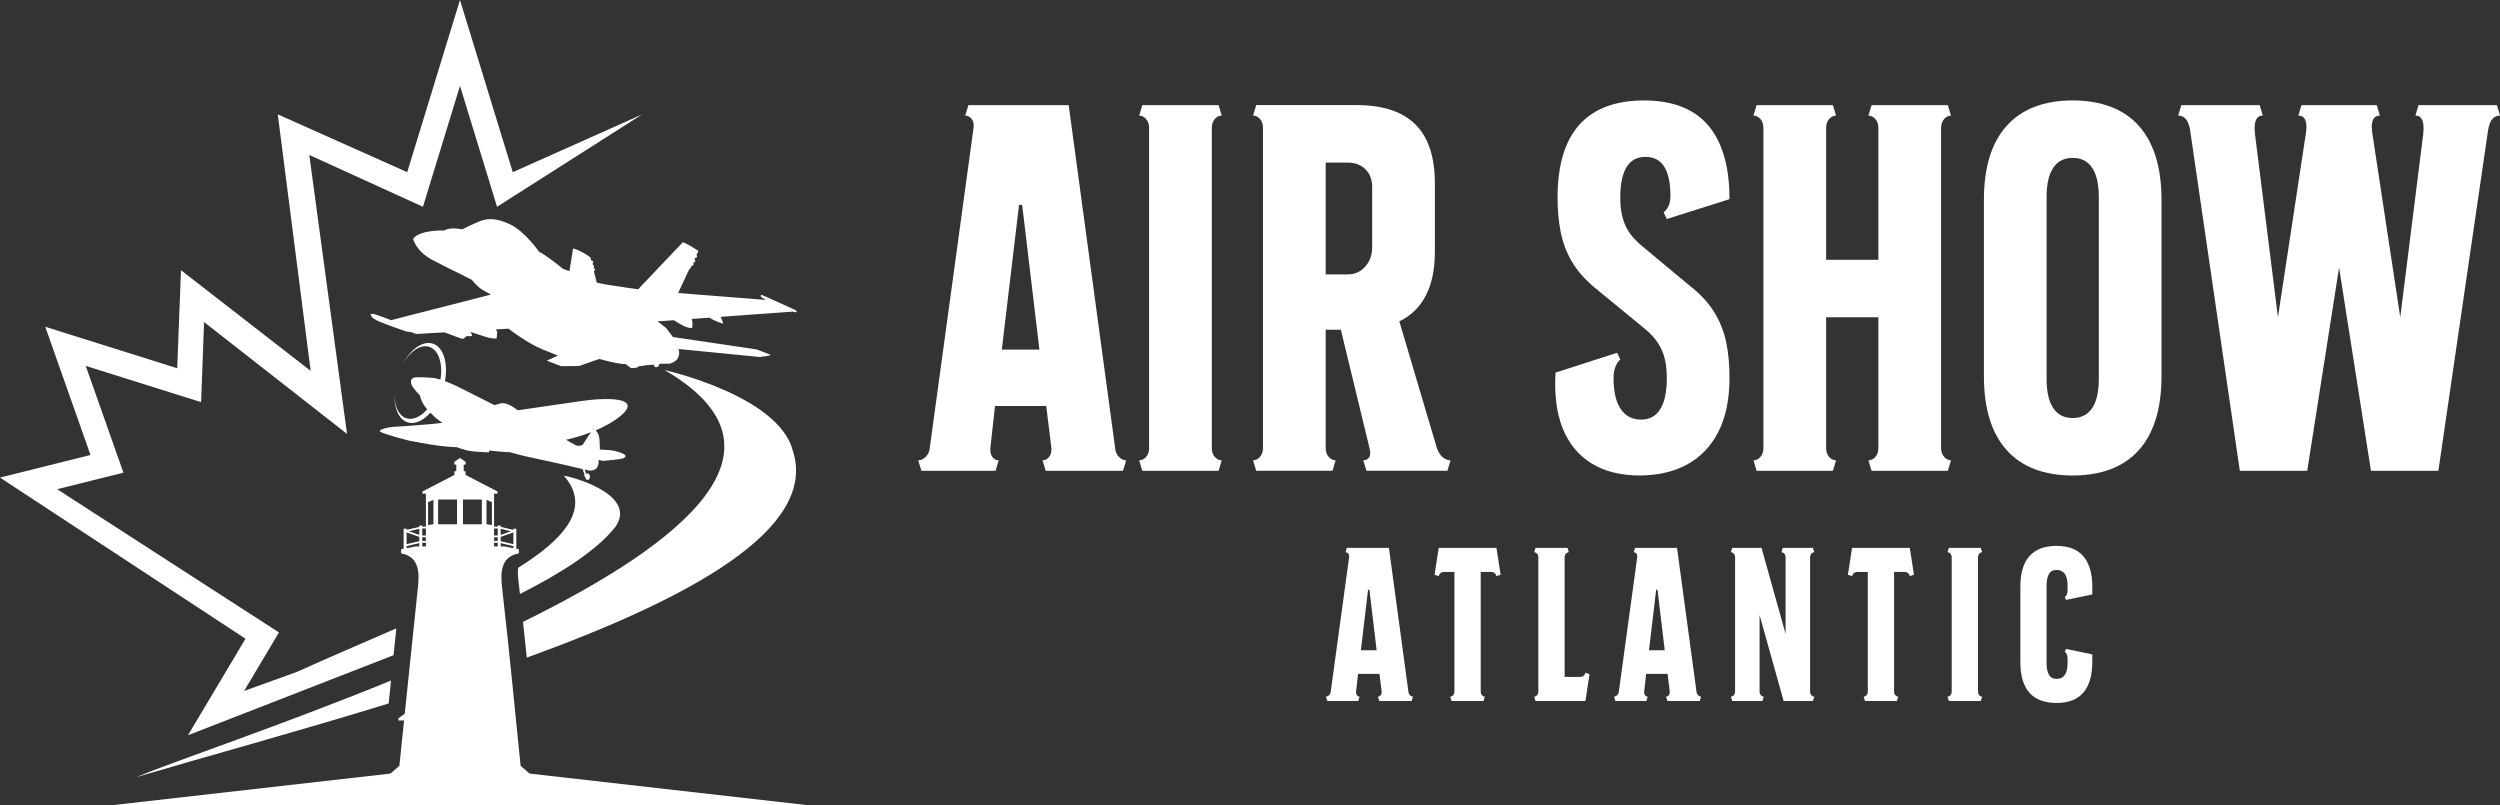 <svg xmlns="http://www.w3.org/2000/svg" id="Layer_1" data-name="Layer 1" viewBox="0 0 1058.05 340.86"><rect x="0" y="0" width="1058.05" height="340.86" fill="#333333" stroke="none"/><defs><style>      .cls-1, .cls-2 {        fill: #fff;      }      .cls-2 {        fill-rule: evenodd;      }    </style></defs><path class="cls-2" d="M166.56,277.3l-87.01,33.87,24.35-40.85L0,202.12l38.3-9.57-19.15-54.25,55.85,17.55,1.6-41.49,54.88,42.61-13.92-108.57,54.78,24.47L194.67,0l22.34,72.87,54.79-24.47-61.44,39.11-15.68-51.16-15.68,51.16-48.1-21.92,15.97,118.05-60.5-47.33-1.26,33.88-48.82-15.34,15.95,45.19-28.03,7.01,93.85,60.61-14.75,24.77,22.5-8.13c13.27-6.04,27.78-12.16,41.92-18.37-.4,3.79-.78,7.58-1.17,11.37h0ZM219.49,240.17h-.02c-.71.94.05,6.61.19,7.8.13,1.14.26,2.27.39,3.41,17.81-8.98,32.69-18.64,40.38-28.37,9.09-12.97-15.46-20.55-21.82-21.71,10.13,11.5,3.49,22.83-11.79,33.95h0s-.01,0-.01,0c-2.26,1.64-4.7,3.28-7.31,4.91h0ZM335.55,190.79c-5.94-23.39-54.33-34.19-54.33-34.19,57.65,33.44,7.96,73.23-59.87,106.59.54,5.04,1.07,10.09,1.59,15.13,68.41-24.8,123.4-54.32,112.61-87.53h0ZM164.5,297.7c.33-3.22.66-6.45.98-9.68-46.75,19.09-91.19,33.95-108.05,40.96,29.93-8.87,68.36-19.34,107.07-31.27Z"></path><g><path class="cls-1" d="M421.33,199.25l1.33-4.42c-1.14-.04-2.03-.52-2.69-1.47-.66-.92-.92-2.14-.85-3.61l1.99-17.91h21.67l2.21,17.91c.07,1.47-.26,2.69-.96,3.61-.74.96-1.66,1.44-2.8,1.47l1.33,4.42h32.72l1.33-4.42c-1.14-.04-2.17-.52-3.06-1.47-.92-.92-1.44-2.14-1.58-3.61l-19.68-145.25h-42.45l-1.33,4.42c1.14.04,2.06.52,2.76,1.47.7.92.96,2.14.77,3.61l-18.57,135.75c-.15,1.47-.74,2.69-1.69,3.61-.96.96-2.03,1.44-3.17,1.47l1.33,4.42h31.39ZM432.6,86.72l7.3,61.24h-15.92l7.3-61.24h1.33Z"></path><path class="cls-1" d="M515.73,199.25l1.33-4.42c-1.14-.04-2.14-.52-2.95-1.47-.81-.92-1.22-2.14-1.25-3.61V54c.04-1.47.44-2.69,1.25-3.61.81-.96,1.8-1.44,2.95-1.47l-1.33-4.42h-32.28l-1.33,4.42c1.14.04,2.14.52,2.95,1.47.81.92,1.22,2.14,1.25,3.61v135.75c-.04,1.47-.44,2.69-1.25,3.61-.81.96-1.81,1.44-2.95,1.47l1.33,4.42h32.28Z"></path><path class="cls-1" d="M612.57,199.25l1.33-4.42c-1.14,0-2.25-.44-3.28-1.29-1.07-.89-1.88-2.14-2.47-3.79l-15.92-53.73c4.97-2.43,8.73-6.08,11.24-11.02,2.54-4.9,3.8-11.09,3.8-18.61v-28.74c0-11.17-2.73-19.49-8.22-24.95-5.49-5.49-13.78-8.22-24.95-8.22h-42.45l-1.33,4.42c1.14.04,2.14.52,2.95,1.47.81.92,1.22,2.14,1.25,3.61v135.75c-.04,1.47-.44,2.69-1.25,3.61-.81.96-1.81,1.44-2.95,1.47l1.33,4.42h32.28l1.33-4.42c-1.14-.04-2.14-.52-2.95-1.47-.81-.92-1.22-2.14-1.25-3.61v-50.19h6.41l12.16,50.19c.4,1.66.37,2.91-.15,3.79-.55.85-1.36,1.29-2.51,1.29l1.33,4.42h34.27ZM580.73,104.85c0,2.03-.44,3.87-1.29,5.57-.89,1.69-2.06,3.1-3.57,4.13-1.55,1.03-3.32,1.55-5.31,1.58h-9.51v-47.31h9.51c3.02.04,5.49,1,7.33,2.84,1.84,1.84,2.8,4.27,2.84,7.33v25.87Z"></path><path class="cls-1" d="M705.42,160.34c0,5.45-.88,9.69-2.69,12.68-1.77,3.02-4.49,4.53-8.14,4.57-3.69,0-6.56-1.44-8.59-4.35-2.06-2.95-3.1-7.37-3.13-13.34.04-1.81.29-3.39.85-4.79.55-1.36,1.22-2.36,2.03-2.95l-1.33-2.87-26.09,8.4c-.55,9.25.44,17.1,3.02,23.58,2.62,6.49,6.67,11.42,12.16,14.81,5.49,3.43,12.27,5.12,20.41,5.16,7.85-.04,14.59-1.62,20.27-4.75,5.67-3.17,10.06-7.78,13.12-13.86,3.06-6.08,4.61-13.52,4.64-22.29.04-5.56-.41-10.72-1.36-15.36-.96-4.68-2.69-8.99-5.16-12.97-2.47-3.98-5.97-7.74-10.5-11.24l-19.9-16.58c-3.46-2.8-5.93-5.86-7.3-9.14-1.4-3.32-2.06-7.18-1.99-11.64,0-5.45.85-9.65,2.58-12.56,1.73-2.95,4.39-4.42,8.03-4.46,3.65,0,6.3,1.4,8.03,4.24,1.73,2.8,2.58,6.89,2.58,12.34-.04,1.77-.3,3.21-.85,4.35-.55,1.11-1.22,1.95-2.03,2.51l1.33,2.87,26.53-8.4c.04-13.63-2.95-23.99-8.88-31.1-5.97-7.08-15-10.65-27.16-10.69-12.16,0-21.33,3.43-27.45,10.24-6.15,6.85-9.25,17.06-9.25,30.66-.04,5.57.44,10.69,1.44,15.37.99,4.68,2.73,8.99,5.23,12.97,2.54,3.98,6.04,7.7,10.58,11.24l19.9,16.36c2.36,1.95,4.16,3.98,5.49,6.08,1.33,2.1,2.25,4.35,2.8,6.78.55,2.43.81,5.16.77,8.14h0Z"></path><path class="cls-1" d="M824.37,199.25l1.33-4.42c-1.14-.04-2.1-.52-2.91-1.47-.81-.92-1.25-2.14-1.29-3.61V54c.04-1.47.48-2.69,1.29-3.61.81-.96,1.77-1.44,2.91-1.47l-1.33-4.42h-32.28l-1.33,4.42c1.14.04,2.14.52,2.95,1.47.81.92,1.22,2.14,1.25,3.61v55.94h-22.11v-55.94c.04-1.47.44-2.69,1.25-3.61.81-.96,1.81-1.44,2.95-1.47l-1.33-4.42h-32.28l-1.33,4.42c1.14.04,2.14.52,2.95,1.47.81.92,1.21,2.14,1.25,3.61v135.75c-.04,1.47-.44,2.69-1.25,3.61-.81.96-1.81,1.44-2.95,1.47l1.33,4.42h32.28l1.33-4.42c-1.14-.04-2.14-.52-2.95-1.47-.81-.92-1.21-2.14-1.25-3.61v-55.49h22.11v55.49c-.04,1.47-.44,2.69-1.25,3.61-.81.96-1.81,1.44-2.95,1.47l1.33,4.42h32.28Z"></path><path class="cls-1" d="M914.79,84.29c-.04-13.63-3.28-23.99-9.65-31.1-6.41-7.08-15.73-10.65-27.93-10.69-12.2.04-21.52,3.61-27.89,10.69-6.41,7.11-9.65,17.46-9.69,31.1v75.17c.04,13.63,3.28,23.99,9.69,31.1,6.37,7.07,15.7,10.65,27.89,10.69,12.2-.04,21.52-3.61,27.93-10.69,6.37-7.11,9.62-17.47,9.65-31.1v-75.17h0ZM877.21,176.92c-3.65,0-6.41-1.44-8.25-4.24-1.88-2.8-2.8-6.93-2.8-12.34v-76.94c0-5.45.92-9.54,2.8-12.34,1.84-2.84,4.6-4.24,8.25-4.24s6.41,1.4,8.25,4.24c1.88,2.8,2.8,6.89,2.8,12.34v76.94c0,5.42-.92,9.54-2.8,12.34-1.84,2.8-4.6,4.24-8.25,4.24Z"></path><path class="cls-1" d="M1031.97,199.25l21-143.93c.15-1,.37-1.95.74-2.95.33-.96.85-1.81,1.55-2.43.7-.66,1.62-1,2.8-1.03l-1.33-4.42h-33.16l-1.33,4.42c1.11,0,1.92.41,2.43,1.11.52.74.85,1.7.96,2.84.11,1.18.07,2.43-.07,3.79l-9.73,77.6-11.72-77.16c-.18-.96-.29-2.03-.33-3.32-.04-1.25.18-2.36.66-3.35.48-.96,1.4-1.47,2.76-1.51l-1.33-4.42h-31.84l-1.33,4.42c1.36.04,2.28.55,2.76,1.51.48,1,.7,2.1.66,3.35-.04,1.29-.15,2.36-.33,3.32l-11.72,77.16-9.73-77.6c-.15-1.36-.18-2.62-.07-3.79.11-1.14.44-2.1.96-2.84.52-.7,1.33-1.11,2.43-1.11l-1.33-4.42h-33.16l-1.33,4.42c1.18.04,2.1.37,2.8,1.03.7.63,1.21,1.47,1.55,2.43.37,1,.59,1.95.74,2.95l21,143.93h28.52l13.49-86,13.49,86h28.52Z"></path><path class="cls-1" d="M574.84,296.68l.56-1.85c-.48-.02-.85-.21-1.13-.62-.28-.39-.39-.9-.35-1.51l.83-7.5h9.07l.93,7.5c.03.62-.11,1.13-.4,1.51-.31.4-.69.6-1.17.62l.56,1.85h13.7l.56-1.85c-.48-.02-.91-.21-1.28-.62-.39-.39-.6-.9-.66-1.51l-8.24-60.83h-17.78l-.55,1.85c.48.02.86.22,1.16.62.29.39.4.9.32,1.51l-7.78,56.85c-.06.62-.31,1.13-.71,1.51-.4.4-.85.6-1.33.62l.56,1.85h13.15ZM579.56,249.55l3.06,25.65h-6.67l3.05-25.65h.56Z"></path><path class="cls-1" d="M615.54,242.06v50.64c-.02.62-.19,1.13-.52,1.51-.34.4-.76.6-1.23.62l.56,1.85h13.52l.55-1.85c-.48-.02-.89-.21-1.23-.62-.34-.39-.51-.9-.52-1.51v-50.64h4.44c.62.02,1.13.19,1.51.53.4.34.6.76.62,1.23l1.85-.56-1.76-11.39h-24.44l-1.76,11.39,1.85.56c.02-.48.22-.9.62-1.23.39-.34.9-.51,1.51-.53h4.44Z"></path><path class="cls-1" d="M670.97,296.68l1.76-11.39-1.85-.56c-.02.48-.22.9-.62,1.23-.39.34-.9.51-1.51.53h-6.57v-50.64c.02-.62.19-1.13.53-1.51.34-.4.76-.6,1.23-.62l-.56-1.85h-13.52l-.56,1.85c.48.02.9.22,1.23.62.34.39.51.9.52,1.51v56.85c-.02.62-.19,1.13-.52,1.51-.34.4-.76.6-1.23.62l.56,1.85h21.11Z"></path><path class="cls-1" d="M696.77,296.68l.56-1.85c-.48-.02-.85-.21-1.13-.62-.28-.39-.39-.9-.35-1.51l.83-7.5h9.07l.93,7.5c.03.62-.11,1.13-.4,1.51-.31.4-.69.6-1.17.62l.56,1.85h13.7l.56-1.85c-.48-.02-.91-.21-1.28-.62-.39-.39-.6-.9-.66-1.51l-8.24-60.83h-17.78l-.55,1.85c.48.02.86.22,1.16.62.29.39.4.9.32,1.51l-7.78,56.85c-.06.62-.31,1.13-.71,1.51-.4.4-.85.6-1.33.62l.56,1.85h13.15ZM701.49,249.55l3.06,25.65h-6.67l3.05-25.65h.56Z"></path><path class="cls-1" d="M745.53,231.87h-12.41l-.56,1.85c.48.02.9.22,1.23.62.34.39.51.9.53,1.51v56.85c-.02.62-.19,1.13-.53,1.51-.34.4-.76.6-1.23.62l.56,1.85h12.78l.55-1.85c-.48-.02-.89-.21-1.23-.62-.34-.39-.51-.9-.53-1.51v-32.4l10.18,36.38h12.4l.56-1.85c-.48-.02-.88-.21-1.22-.62-.34-.39-.53-.9-.54-1.51v-56.85c.02-.62.2-1.13.54-1.51.34-.4.74-.6,1.22-.62l-.56-1.85h-12.78l-.56,1.85c.48.02.9.22,1.23.62.34.39.51.9.53,1.51v32.4l-10.18-36.38Z"></path><path class="cls-1" d="M790.49,242.06v50.64c-.02.62-.19,1.13-.52,1.51-.34.4-.76.6-1.23.62l.56,1.85h13.52l.55-1.85c-.48-.02-.89-.21-1.23-.62-.34-.39-.51-.9-.53-1.51v-50.64h4.44c.62.02,1.13.19,1.51.53.4.34.6.76.62,1.23l1.85-.56-1.76-11.39h-24.44l-1.76,11.39,1.85.56c.02-.48.22-.9.62-1.23.39-.34.9-.51,1.51-.53h4.44Z"></path><path class="cls-1" d="M838.32,296.68l.56-1.85c-.48-.02-.9-.21-1.23-.62-.34-.39-.51-.9-.52-1.51v-56.85c.02-.62.18-1.13.52-1.51.34-.4.76-.6,1.23-.62l-.56-1.85h-13.52l-.56,1.85c.48.02.9.22,1.23.62.34.39.51.9.53,1.51v56.85c-.02.62-.19,1.13-.53,1.51-.34.4-.76.6-1.23.62l.56,1.85h13.52Z"></path><path class="cls-1" d="M885.51,280.01v-3.06l-11.11-2.31-.56,1.2c.34.23.62.59.85,1.05.23.48.34,1.08.35,1.82v1.85c0,2.27-.38,3.97-1.17,5.08-.77,1.13-1.93,1.68-3.46,1.68s-2.61-.6-3.27-1.77c-.68-1.17-1-2.9-.99-5.17v-32.22c-.02-2.28.31-4,.99-5.17.66-1.19,1.76-1.78,3.27-1.78s2.69.56,3.46,1.68c.79,1.11,1.17,2.81,1.17,5.08v1.85c-.02.74-.12,1.34-.35,1.82-.23.46-.51.82-.85,1.05l.56,1.2,11.11-2.31v-3.06c.02-5.71-1.23-10.05-3.72-13.02-2.5-2.96-6.28-4.46-11.37-4.47-5.09,0-8.93,1.43-11.49,4.29-2.58,2.87-3.87,7.14-3.87,12.84v32.22c0,5.7,1.3,9.97,3.87,12.84,2.56,2.86,6.4,4.29,11.49,4.29,5.09-.02,8.87-1.51,11.37-4.47,2.48-2.98,3.73-7.32,3.72-13.02Z"></path></g><path class="cls-2" d="M194.67,193.83l-2.4,1.63v1.15h.84v2.68l-.79.21v1.5l-13.52,7v.93h1.45v13.93h-1.55v-.44h-1.25v.57l-5.37,1.26v-.5h-1.25v8.49l-1.08.21v1.74c7.68,1.37,7.84,8.12,7.1,14.58-.37,3.26-3.38,32.25-5.55,53.3l-2.67,1.92v.93h2.38c-1.14,10.99-1.98,19.18-1.98,19.18l-7.5,6.57h66.3l-7.5-6.57c-2.44-23.66-4.58-46.94-7.83-75.32-.74-6.46-.58-13.22,7.1-14.58v-1.74l-1.08-.21v-8.49h-1.25v.5l-5.37-1.26v-.57h-1.25v.44h-1.55v-13.93h1.45v-.93l-13.52-7v-1.5l-.79-.21v-2.68h.84v-1.15l-2.41-1.63h0ZM209.1,223.66h1.55v2.97h-1.55v-2.97h0ZM211.9,223.81l4.37,1.03-4.37,1.56v-2.58h0ZM217.27,230.3l-5.37-1.26v-1.81l5.37-1.91v4.98h0ZM210.65,228.91h-1.55v-1.5h1.55v1.5h0ZM209.1,229.71h1.55v1.55h-1.55v-1.55h0ZM211.9,229.86l5.37,1.26v.89l-3.85-.75h-1.51v-1.4h0ZM205.91,211.54l2.27.97v9.69l-2.27-.33v-10.33h0ZM203.93,211.41v10.46h-8v-10.46h8ZM180.25,223.66v2.97h-1.55s0-2.97,0-2.97h1.55ZM177.45,223.81v2.58l-4.37-1.56,4.37-1.03h0ZM172.08,230.3v-4.98l5.37,1.91v1.81l-5.37,1.26h0ZM178.7,228.91v-1.49h1.55s0,1.49,0,1.49h-1.55ZM180.25,229.71v1.55h-1.55v-1.55h1.55ZM177.45,229.86v1.4h-1.51l-3.85.75v-.89l5.37-1.26h0ZM183.44,211.54v10.33l-2.27.33v-9.69l2.27-.97h0ZM185.42,211.41h8v10.46h-8v-10.46Z"></path><polygon class="cls-2" points="195.85 340.86 193.5 340.86 46.69 340.86 166.58 327.24 193.5 327.24 195.85 327.24 222.76 327.24 342.66 340.86 195.85 340.86"></polygon><path class="cls-2" d="M182.78,159.9s-5.2-.41-7.03-.18c-1.83.23-2.13,1.51-1.62,2.98.5,1.47,3.52,4.56,3.52,4.56,0,0,.55,2.27,1.72,4.1.38.59.89,1.23,1.44,1.87-2.75,3.14-6,4.69-8.81,3.79-3.19-1.03-5.01-4.96-5.05-9.96-.13,5.84,1.89,10.51,5.56,11.69,3.07.99,6.62-.69,9.63-4.09.77.78,1.49,1.48,1.98,1.94,1.14,1.08,3.14,2.31,3.14,2.31,0,0-2.13.37-3.87.48-1.74.11-12.05,1.08-15.39,1.17-3.35.09-8,1.14-7.11,2.08.89.94,12.15,3.84,12.15,3.84,0,0,9.08,1.74,12.97,2.2,3.9.46,7.47.6,7.47.6,0,0,3.12,1.33,6.28,1.7,3.16.37,7.15.46,7.15.46l.18-.78s4.86.55,6.51.64c1.65.09,2.15.09,2.15.09,0,0,3.8,1.19,13.06,3.12,6.43,1.34,13.81,3.07,17.72,4.01l.81,2.08s-.16,1.17.18,1.21c.05,0,.11.01.17.01.03.73.46,1.31.99,1.31s1-.62,1-1.39-.45-1.39-1-1.39c-.2,0-.38.08-.53.21l-.09-.05-.59-1.79c1.15.28,1.83.44,1.83.44,3.29.2,4.1-1.76,4.1-4.54l1.81.44s7.05-.55,8.4-1.05c4.02-1.5-3.76-3.5-6.11-3.55-1.87-.04-3.64-.23-3.64-.23,0,0,0-4.23-.34-5.58-.34-1.35-1.4-2.56-1.4-2.56,4.04-1.32,21.76-11.14,8.91-12.94-6.55-.92-16.64.82-16.64.82l-25.25,3.67s-1.97-1.51-3.44-2.2c-1.47-.69-2.68-.96-3.57-.77-.89.18-2.82.8-2.82.8,0,0-11.08-5.57-15.57-7.82-1.83-.91-3.72-1.72-5.43-2.35,1.39-7.7-.62-14.42-5.13-15.86-4.18-1.34-9.24,2.24-12.62,8.38,3.06-5.21,7.46-8.19,11.12-7.02,3.99,1.28,5.82,7.1,4.75,13.85-1.64-.51-2.96-.79-3.67-.74h0ZM250.08,182.93s-3.11,4.65-3.39,5.17c-.27.53-2.08.76-2.93.39-.85-.37-4.21-2.38-4.21-2.38,0,0,5.45-1.17,10.53-3.18Z"></path><path class="cls-2" d="M174.85,101.09s1.05,5.2,8.3,9.01c7.25,3.81,8.37,4.22,8.37,4.22l8.17,4.12s2.29,2.98,4.72,4.36c2.43,1.38,3.36,1.87,3.36,1.87l-42.26,10.83s-5.64-2.17-6.8-2.5c-1.16-.34-1.76-.07-1.76-.07,0,0-.64,1.42,3.62,3.18,4.26,1.76,11.51,4.22,11.51,4.22l1.83.19,2.27.82,11.92-.68c2.46.93,7.21,2.71,7.63,2.74.56.04,1.83-1.2,1.83-1.2,0,0,1.79.19,2.13,0,.34-.19-.56-1.71-.56-1.71h0c2.17.69,5.05,1.61,6.61,2.13,2.73.9,4.45.6,4.45.6l.26-2.8-.63-1,5.42-.31s7.85,6.13,14.36,8.75l6.51,2.62-4.71,2.17,6.13,2.32,7.56-.07,8.53-2.99s3.54.99,6.97,1.67c3.44.67,4.22.52,4.22.52l2.24,1.68,2.39-.15.79-.56,3.44-.52,3.1-.22s-.15,1.08.97,1.08,1.38-1.46,1.38-1.46l4.26-.04s2.88-.67,3.66-2.65c.79-1.98.15-3.55.15-3.55l34.35,3.38s5.31-.6,4.49-.97c-.82-.37-5.83-2.24-5.83-2.24l-35.39-5.24s-2.1-2.81-2.66-3.52c-.56-.71-2.09-1.68-2.76-2.28-.67-.6-1.2-.82-1.2-.82l6.98-.5c.91.57,1.88,1.16,2.81,1.7,3.4,1.98,4.96,1.57,4.96,1.57,0,0,.11-.6.13-1.65.02-1.05-.3-2.16-.3-2.16l7.49-.54c2.14,1.47,5.37,2.46,5.68,2.46.36,0-.94-2.81-.94-2.81l30.69-2.22.9.35s1.33-.36-.07-1.05c-1.4-.69-14.29-6.45-14.29-6.45,0,0-.79.68.41,1.39,1.2.71,1.68.84,1.68.84l-37.34-2.94,4.69-9.99s.64-.49.77-.81c.13-.32.22-.77.22-.77,0,0,.67.13.82-.36.15-.49-.19-.83-.19-.83,0,0,.75-.11.94-.64.19-.52-.37-.98-.37-.98l.47-.56s.56.11.64-.37c.07-.49-.21-.84-.21-.84l.87-1.65s-2.54-1.63-3.9-2.4c-1.37-.77-2.73-1.31-2.73-1.31l-18.93,19.93s-11.76-1.65-13.26-1.95c-1.49-.3-4.26-.86-4.26-.86l-1.2-4.74s.59-.5.34-1.01c-.25-.52-.55-.51-.55-.51,0,0,.3-.24.28-.65-.02-.4-.49-.66-.49-.66l-.13-.38s.37-.48.22-.97c-.15-.49-.86-.54-.86-.54l-.21-1.14s-1.57-1.32-4.17-2.6c-2.6-1.27-3.25-1.24-3.25-1.24l-1.53,9.55-2.73-.93s-3.21-2.69-6.2-4.78c-2.99-2.09-3.96-2.5-3.96-2.5,0,0-6-8.68-12.44-11.67-6.43-2.99-10.1-2.24-12.87-1.12-2.77,1.12-7.19,3.35-7.19,3.35,0,0-1.93-.43-3.44-.41-1.21.02-3.05.12-4.1.86,0,0-10.64-.36-13.26,3.61Z"></path></svg>